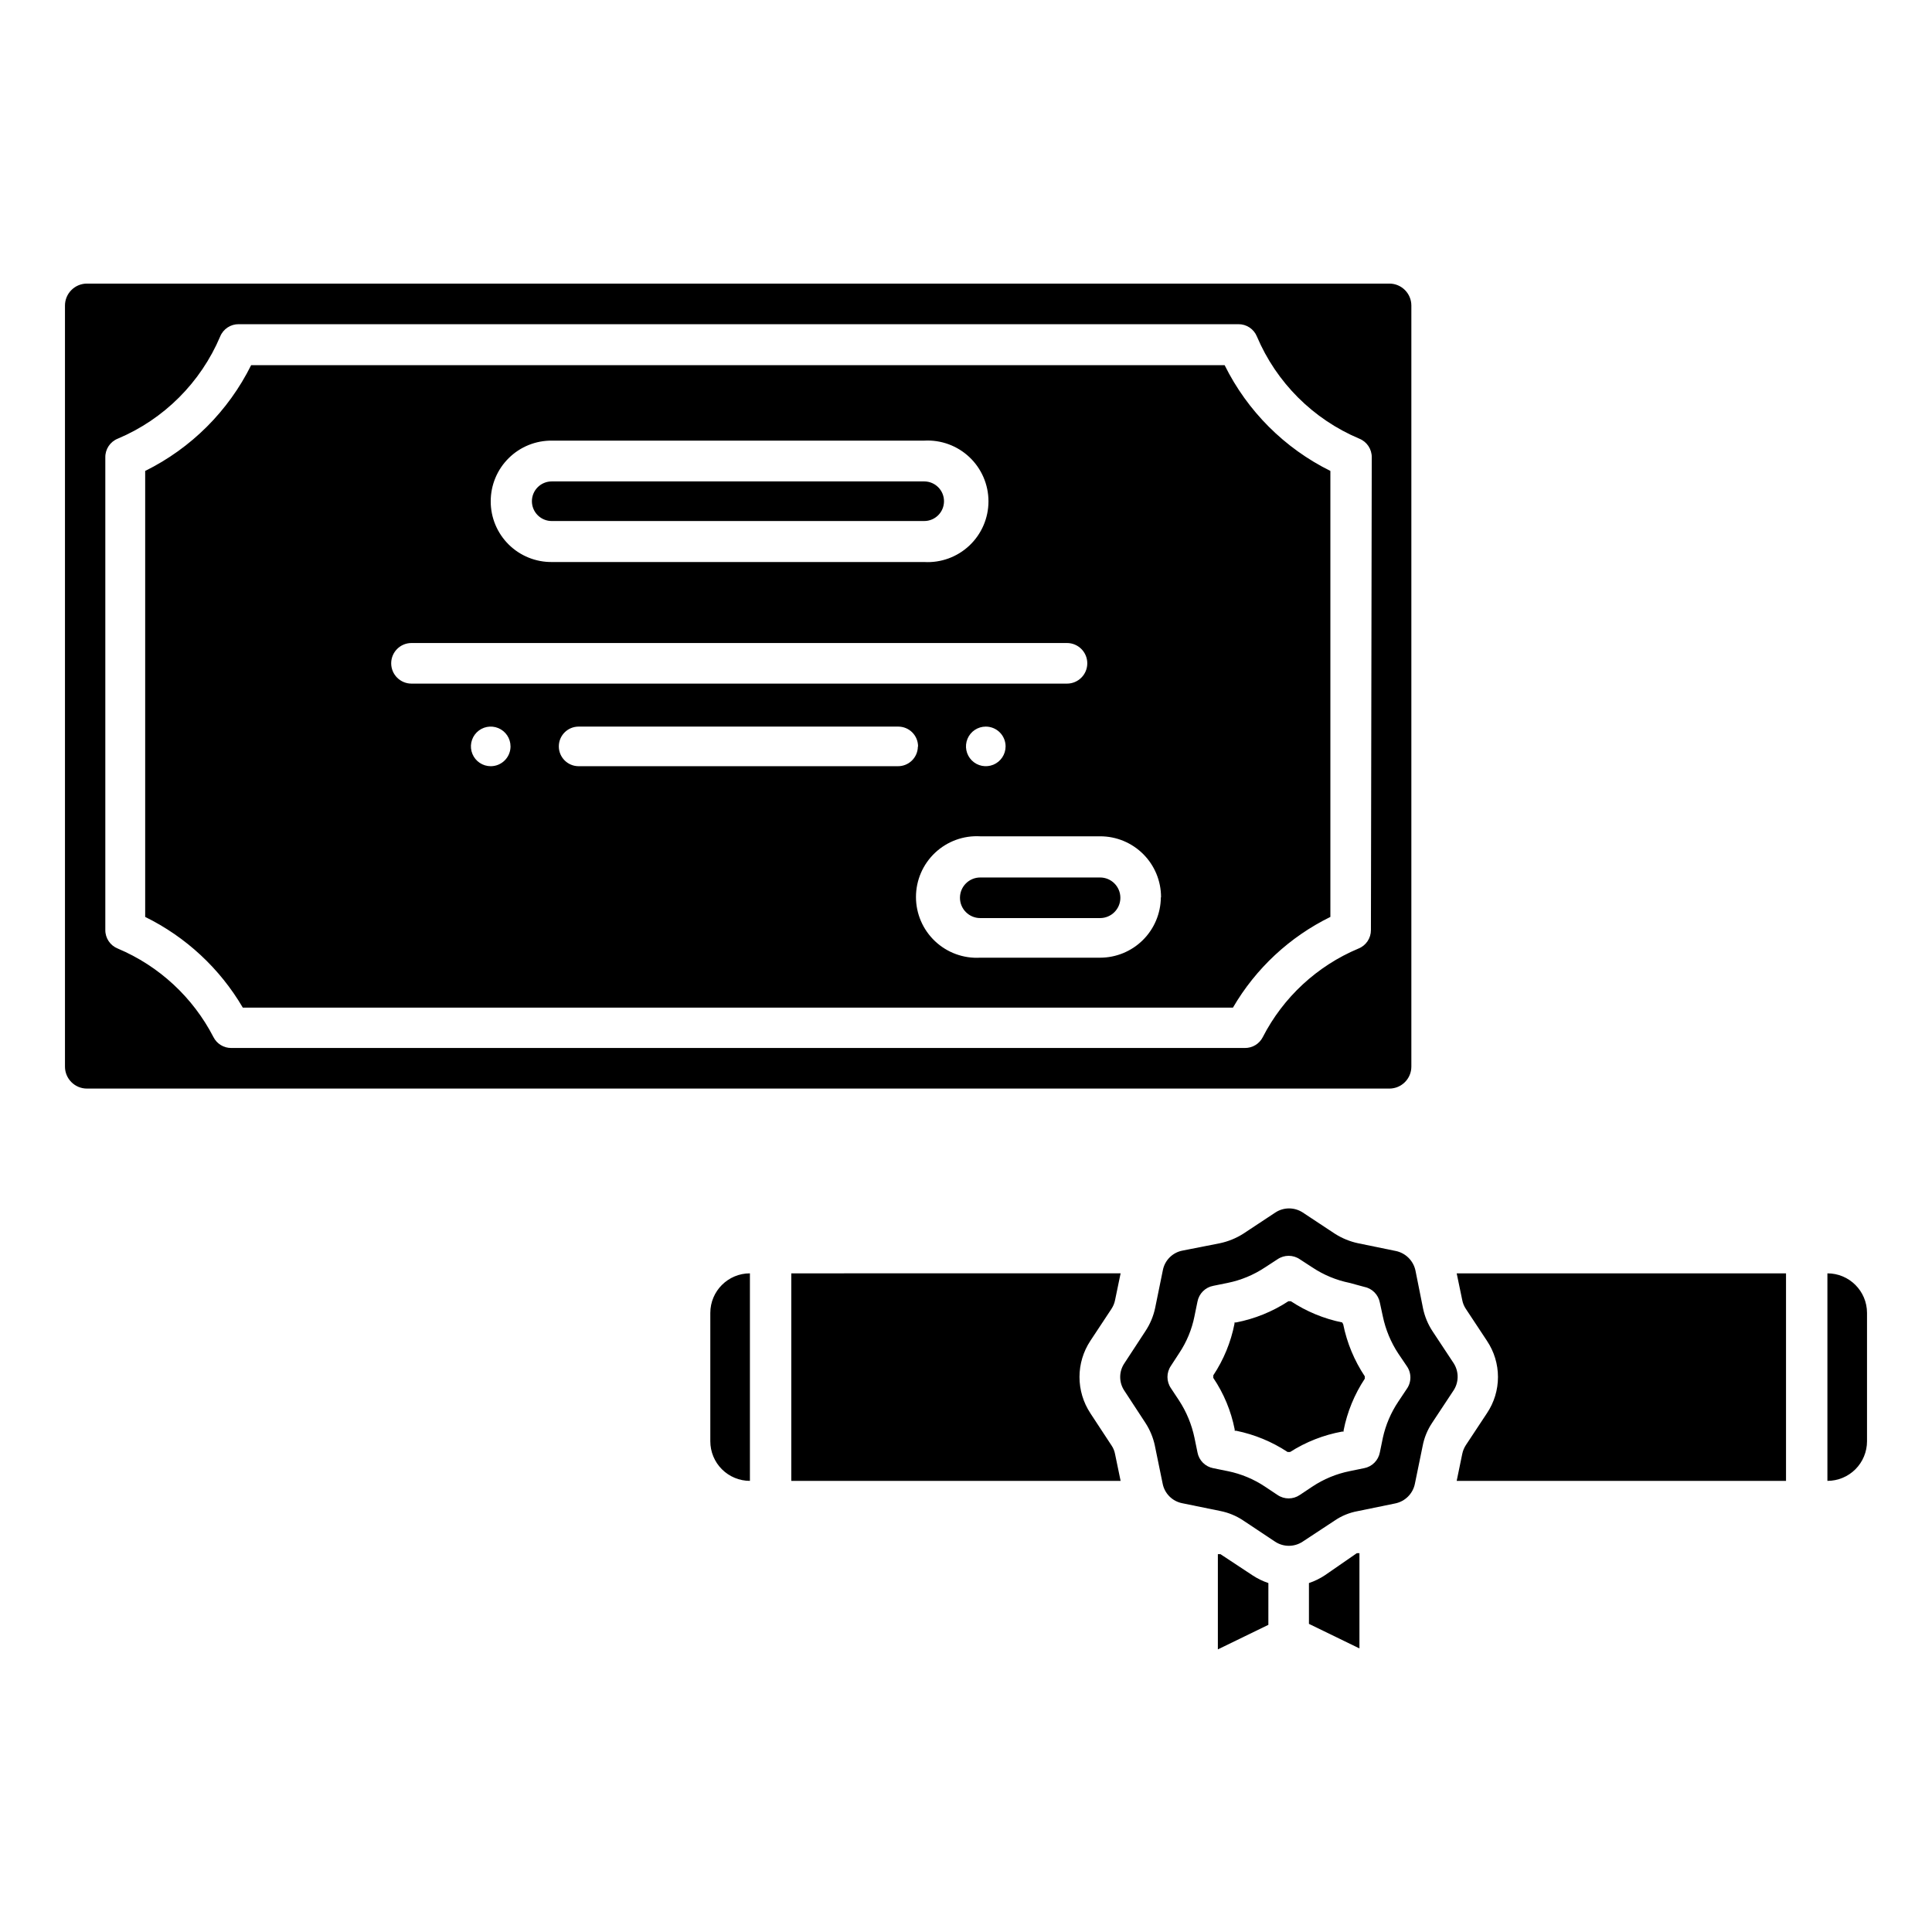 <?xml version="1.0" encoding="UTF-8"?>
<!-- Uploaded to: ICON Repo, www.iconrepo.com, Generator: ICON Repo Mixer Tools -->
<svg fill="#000000" width="800px" height="800px" version="1.1" viewBox="144 144 512 512" xmlns="http://www.w3.org/2000/svg">
 <path d="m284.96 276.83c0-2.898 2.352-5.25 5.25-5.25h98.715c2.898 0 5.246 2.352 5.246 5.25s-2.348 5.246-5.246 5.246h-98.609c-1.41 0.031-2.773-0.512-3.781-1.5-1.008-0.984-1.574-2.336-1.574-3.746zm150.57 99.711h-31.75c-2.973 0-5.379 2.41-5.379 5.379 0 2.973 2.406 5.379 5.379 5.379h31.75c2.973 0 5.379-2.406 5.379-5.379 0-2.969-2.406-5.379-5.379-5.379zm61.035-107.74v118.19c-10.789 5.293-19.77 13.652-25.82 24.035h-262.4c-6.082-10.371-15.078-18.73-25.871-24.035v-118.19c12.172-6.016 22.039-15.859 28.078-28.023h257.99c6.019 12.16 15.863 22.004 28.023 28.023zm-222.52 8.031c-0.016 4.305 1.699 8.434 4.758 11.465 3.059 3.027 7.207 4.703 11.512 4.644h98.609c4.426 0.254 8.758-1.328 11.98-4.371 3.223-3.043 5.051-7.281 5.051-11.711 0-4.434-1.828-8.672-5.051-11.715s-7.555-4.625-11.98-4.371h-98.609c-4.297-0.059-8.438 1.609-11.492 4.629-3.059 3.016-4.777 7.133-4.777 11.43zm-20.992 48.332h173.71-0.004c2.973 0 5.383-2.406 5.383-5.379 0-2.969-2.41-5.379-5.383-5.379h-173.71c-2.973 0-5.379 2.41-5.379 5.379 0 2.973 2.406 5.379 5.379 5.379zm152.19 11.391c-2.121 0-4.035 1.277-4.848 3.238-0.812 1.961-0.363 4.219 1.137 5.719 1.5 1.504 3.758 1.949 5.719 1.141 1.961-0.812 3.242-2.727 3.242-4.852 0-1.391-0.555-2.727-1.539-3.711-0.984-0.984-2.32-1.535-3.711-1.535zm-125.95 5.246c0-2.121-1.277-4.035-3.238-4.848-1.961-0.812-4.219-0.363-5.719 1.137-1.5 1.504-1.949 3.758-1.137 5.719 0.812 1.961 2.723 3.242 4.848 3.242 2.836 0 5.164-2.254 5.246-5.09zm108 0c0-1.391-0.551-2.727-1.535-3.711-0.984-0.984-2.32-1.535-3.711-1.535h-84.703c-2.898 0-5.25 2.348-5.25 5.246s2.352 5.25 5.25 5.25h84.547c1.391 0.027 2.738-0.5 3.742-1.465 1.004-0.965 1.582-2.285 1.609-3.68zm64.395 39.938c0-4.273-1.699-8.371-4.719-11.391-3.023-3.023-7.121-4.719-11.395-4.719h-31.801c-4.426-0.254-8.758 1.328-11.98 4.371-3.223 3.043-5.051 7.281-5.051 11.715 0 4.43 1.828 8.668 5.051 11.711s7.555 4.625 11.98 4.371h31.75c4.246 0 8.32-1.676 11.336-4.66 3.019-2.988 4.734-7.047 4.777-11.293zm66.336-156.76v201.68c0 3.195-2.578 5.793-5.773 5.824h-345.21c-3.219 0-5.824-2.609-5.824-5.824v-201.68c0-1.543 0.613-3.027 1.707-4.117 1.09-1.094 2.57-1.707 4.117-1.707h345.21c3.195 0.027 5.773 2.629 5.773 5.824zm-10.496 40.254c0.043-2.191-1.273-4.176-3.309-4.988-12.223-5.148-21.957-14.863-27.129-27.078-0.82-1.996-2.777-3.285-4.934-3.254h-264.87c-2.16-0.031-4.117 1.258-4.934 3.254-5.176 12.215-14.91 21.93-27.133 27.078-2.035 0.812-3.352 2.797-3.309 4.988v125.21c-0.023 2.172 1.293 4.133 3.309 4.934 10.934 4.613 19.902 12.914 25.348 23.461 0.898 1.781 2.727 2.898 4.723 2.887h268.59c2.016 0.031 3.871-1.09 4.777-2.887 5.418-10.562 14.398-18.871 25.348-23.461 2.016-0.801 3.328-2.762 3.305-4.934zm-40.098 290.63h-0.684v25.242l13.383-6.508 0.004-11.07c-1.48-0.5-2.894-1.188-4.199-2.047zm-135.19-63.918v34.004c0 2.785 1.105 5.457 3.074 7.422 1.969 1.969 4.637 3.074 7.422 3.074v-54.996c-5.797 0-10.496 4.699-10.496 10.496zm106.32 35.109-5.617-8.555h0.004c-1.871-2.844-2.871-6.176-2.871-9.578 0-3.406 1-6.734 2.871-9.578l5.617-8.5-0.004-0.004c0.465-0.699 0.785-1.484 0.945-2.309l1.469-7.086-87.273 0.004v54.996h87.273l-1.469-7.086v0.004c-0.148-0.828-0.469-1.617-0.945-2.309zm61.402-32.117-0.262-0.477c-4.848-0.984-9.461-2.891-13.594-5.613h-0.684 0.004c-4.211 2.754-8.918 4.664-13.855 5.613h-0.418v0.367l-0.004 0.004c-0.961 4.871-2.867 9.504-5.613 13.645v0.684-0.004c2.781 4.125 4.711 8.766 5.668 13.645v0.367h0.418c4.848 0.988 9.465 2.894 13.594 5.617h0.684c4.207-2.68 8.895-4.516 13.801-5.406h0.367v-0.316 0.004c0.961-4.891 2.867-9.543 5.617-13.699v-0.633 0.004c-2.785-4.188-4.731-8.875-5.723-13.805zm-4.879 66.543c-1.309 0.859-2.719 1.547-4.199 2.047v10.812l13.383 6.508v-25.246h-0.684zm133.2-80.031v54.996c2.781 0 5.453-1.105 7.422-3.074 1.965-1.965 3.074-4.637 3.074-7.422v-34.004c0-5.797-4.699-10.496-10.496-10.496zm-96.773 7.082c0.156 0.824 0.477 1.609 0.941 2.309l5.617 8.5v0.004c1.898 2.832 2.91 6.168 2.91 9.578s-1.012 6.742-2.91 9.578l-5.617 8.5c-0.453 0.703-0.773 1.488-0.941 2.309l-1.473 7.137h87.277v-54.996h-87.277zm-2.363 24.035-5.617 8.5v0.004c-1.246 1.855-2.102 3.945-2.516 6.141l-2.047 9.973c-0.523 2.648-2.598 4.723-5.25 5.246l-9.973 2.047c-2.184 0.402-4.258 1.258-6.086 2.519l-8.449 5.562c-2.211 1.461-5.082 1.461-7.293 0l-8.449-5.617c-1.844-1.234-3.914-2.09-6.09-2.516l-10.023-2.047c-2.664-0.5-4.75-2.582-5.25-5.25l-2.047-9.973h0.004c-0.457-2.168-1.309-4.231-2.519-6.086l-5.562-8.5c-1.492-2.203-1.492-5.094 0-7.297l5.562-8.5c1.23-1.852 2.102-3.918 2.57-6.09l2.047-10.023c0.496-2.664 2.582-4.75 5.246-5.246l9.867-1.941c2.199-0.465 4.297-1.316 6.195-2.519l8.5-5.617c2.211-1.461 5.082-1.461 7.293 0l8.5 5.617h0.004c1.879 1.199 3.957 2.055 6.141 2.519l9.973 2.047-0.004-0.004c2.644 0.539 4.715 2.606 5.25 5.25l1.996 9.973h-0.004c0.461 2.191 1.332 4.273 2.574 6.137l5.617 8.5-0.004 0.004c1.371 2.219 1.309 5.035-0.156 7.191zm-12.387-6.613-2.203-3.254v0.004c-1.973-3.004-3.363-6.352-4.094-9.867l-0.785-3.621c-0.398-2.133-2.066-3.801-4.199-4.199l-3.883-1.051c-3.504-0.719-6.836-2.109-9.816-4.09l-3.305-2.152c-1.789-1.227-4.144-1.227-5.93 0l-3.305 2.152h-0.004c-2.977 1.98-6.309 3.371-9.812 4.09l-3.883 0.789c-2.133 0.398-3.801 2.066-4.199 4.199l-0.789 3.832h0.004c-0.699 3.523-2.09 6.879-4.094 9.863l-2.152 3.305v0.004c-1.227 1.785-1.227 4.141 0 5.93l2.152 3.254c1.973 3.019 3.359 6.383 4.094 9.918l0.789 3.832h-0.004c0.398 2.133 2.066 3.801 4.199 4.199l3.883 0.789v-0.004c3.504 0.723 6.836 2.113 9.812 4.094l3.305 2.203h0.004c1.785 1.227 4.141 1.227 5.93 0l3.305-2.203c2.992-1.992 6.344-3.383 9.867-4.094l3.832-0.789v0.004c2.133-0.398 3.801-2.066 4.199-4.199l0.789-3.832h-0.004c0.754-3.43 2.141-6.688 4.094-9.605l2.203-3.305c1.348-1.844 1.348-4.348 0-6.191z"/>
</svg>